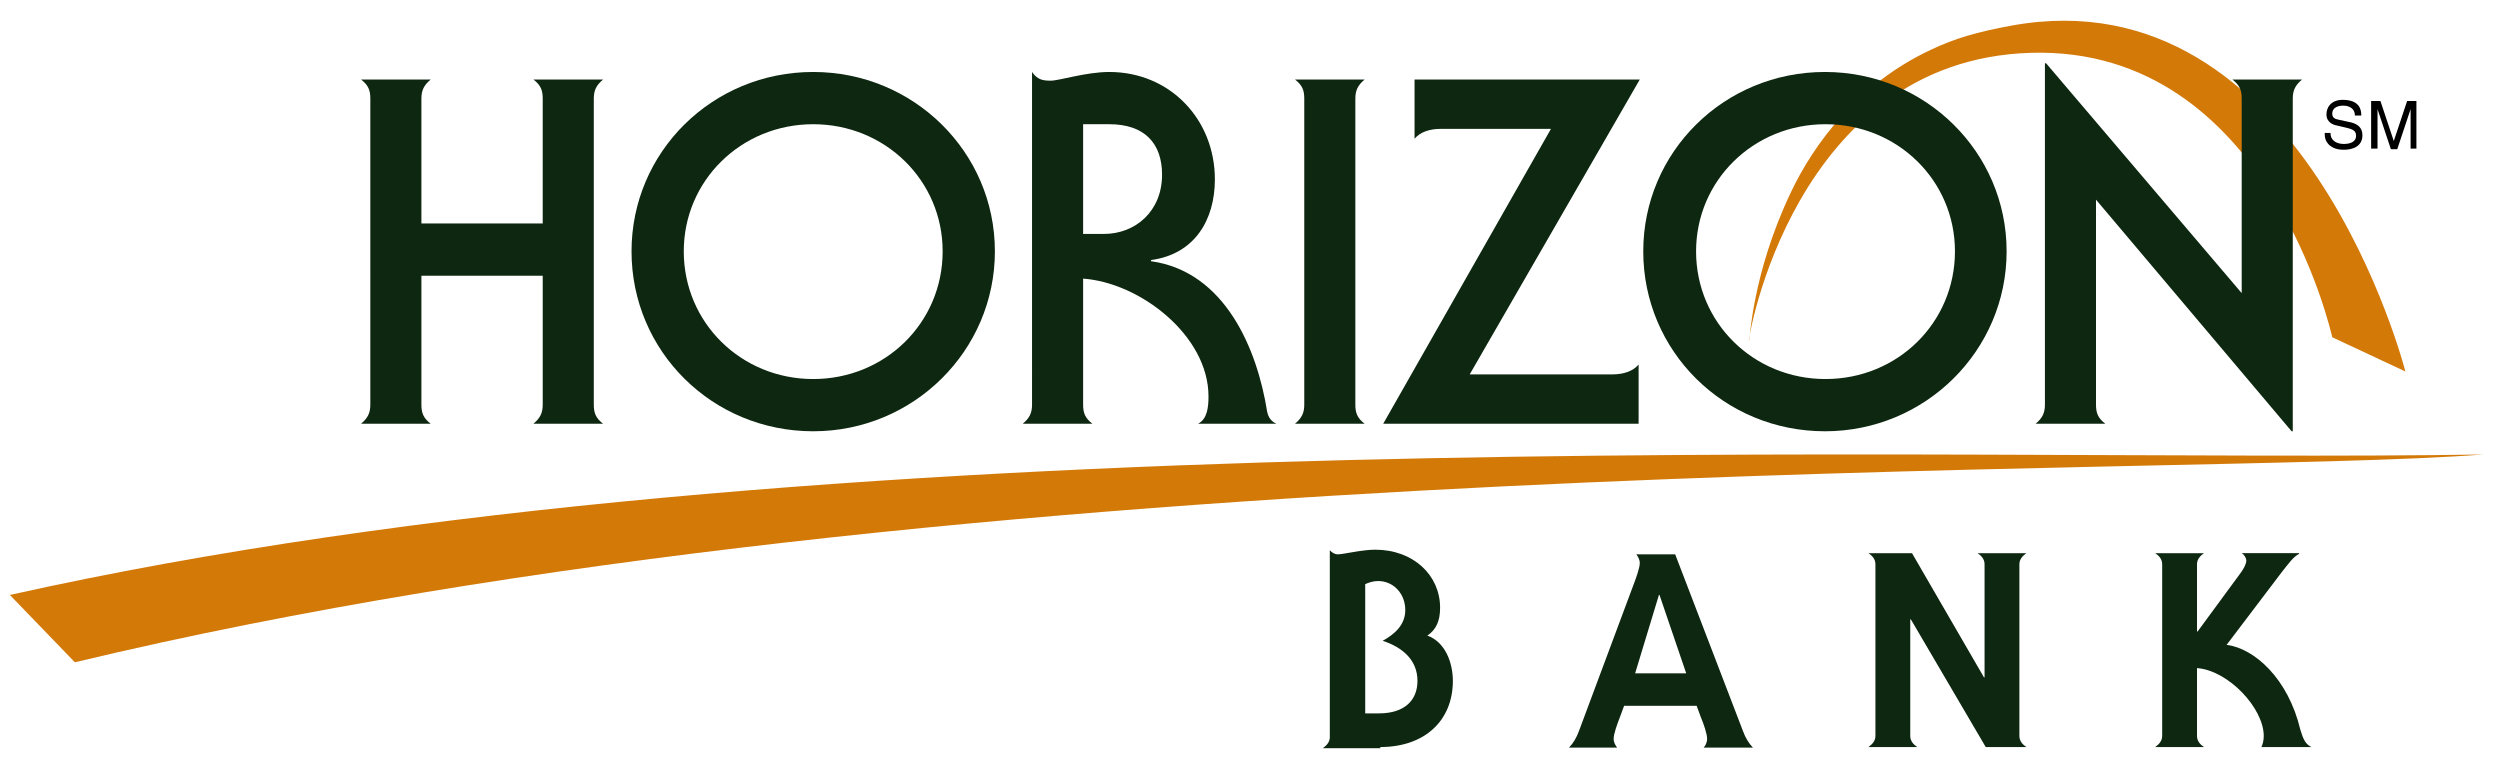 <?xml version="1.0" encoding="utf-8"?>
<!-- Generator: Adobe Illustrator 25.2.1, SVG Export Plug-In . SVG Version: 6.00 Build 0)  -->
<svg version="1.1" id="Layer_1" xmlns="http://www.w3.org/2000/svg" xmlns:xlink="http://www.w3.org/1999/xlink" x="0px" y="0px"
	 viewBox="0 0 430.7 130.9" style="enable-background:new 0 0 430.7 130.9;" xml:space="preserve">
<style type="text/css">
	.st0{fill:#D37908;}
	.st1{fill:#0D2710;}
	.st2{fill-rule:evenodd;clip-rule:evenodd;fill:#0D2710;}
</style>
<g>
	<path class="st0" d="M401.8,58.1c0,0-11-50.2-51.9-49c-41,1.2-48.9,50-48.6,49.7c0.2-0.2,0.5-11.5,7.2-25.6
		c4-8.5,11.7-18.8,24.1-24.6c4.2-2,8-3.1,14-4.2c50.3-9.1,67.8,59.6,67.8,59.6L401.8,58.1L401.8,58.1z"/>
	<path class="st1" d="M72.6,47.5v22.2c0,1.4,0.3,2.3,1.6,3.3h-12c1.2-1,1.6-1.9,1.6-3.3V17c0-1.4-0.3-2.3-1.6-3.3h12
		c-1.2,1-1.6,1.9-1.6,3.3v21.5h20.9V17c0-1.4-0.3-2.3-1.6-3.3h12c-1.2,1-1.6,1.9-1.6,3.3v52.7c0,1.4,0.3,2.3,1.6,3.3h-12
		c1.2-1,1.6-1.9,1.6-3.3V47.5H72.6L72.6,47.5z"/>
	<path class="st1" d="M140.1,74.3c-17.4,0-31.3-13.8-31.3-31c0-17.1,13.9-30.9,31.3-30.9c17.3,0,31.3,13.8,31.3,30.9
		C171.4,60.4,157.4,74.3,140.1,74.3L140.1,74.3z M117.8,43.3c0,12.3,9.9,22,22.3,22c12.4,0,22.3-9.7,22.3-22
		c0-12.2-9.9-21.9-22.3-21.9C127.7,21.4,117.8,31.1,117.8,43.3L117.8,43.3z"/>
	<path class="st1" d="M186.6,69.7c0,1.4,0.3,2.3,1.6,3.3h-12c1.2-1,1.6-1.9,1.6-3.3V12.4c0.9,1.3,1.8,1.5,3.2,1.5
		c1.5,0,6.1-1.5,10.1-1.5c10.5,0,18.2,8.2,18.2,18.5c0,7-3.5,12.9-11,13.9V45c12.8,1.8,18.3,15.2,20,25.9c0.2,1,0.7,1.7,1.6,2.1
		h-13.5c1.6-0.8,1.8-2.9,1.8-4.7c0-10.5-11.8-19.6-21.6-20.3V69.7L186.6,69.7z M186.6,40.3h3.6c5.4,0,10-3.9,10-10.2
		c0-5.4-3-8.7-9.1-8.7h-4.5V40.3L186.6,40.3z"/>
	<path class="st1" d="M224.7,17c0-1.4-0.3-2.3-1.6-3.3h12c-1.2,1-1.6,1.9-1.6,3.3v52.7c0,1.4,0.3,2.3,1.6,3.3h-12
		c1.2-1,1.6-1.9,1.6-3.3V17L224.7,17z"/>
	<path class="st1" d="M282.5,13.7l-29.3,50.8h24.6c1.8,0,3.5-0.5,4.5-1.7V73h-44l28.9-50.8h-19c-1.8,0-3.5,0.5-4.5,1.7V13.7H282.5
		L282.5,13.7z"/>
	<path class="st1" d="M314.4,74.3c-17.4,0-31.3-13.8-31.3-31c0-17.1,13.9-30.9,31.3-30.9c17.3,0,31.3,13.8,31.3,30.9
		C345.7,60.4,331.7,74.3,314.4,74.3L314.4,74.3z M292.2,43.3c0,12.3,9.9,22,22.3,22c12.4,0,22.3-9.7,22.3-22
		c0-12.2-9.9-21.9-22.3-21.9C302.1,21.4,292.2,31.1,292.2,43.3L292.2,43.3z"/>
	<path class="st1" d="M352.5,10.9l33.7,39.6V17c0-1.4-0.3-2.3-1.6-3.3h12c-1.2,1-1.6,1.9-1.6,3.3v57.3h-0.2l-33.7-39.9v35.3
		c0,1.4,0.3,2.3,1.6,3.3h-12c1.2-1,1.6-1.9,1.6-3.3V10.9H352.5L352.5,10.9z"/>
	<path class="st0" d="M1.7,102.5c139.6-31.2,332.8-22.7,426.1-24.2c-51.5,4-260.3-1.3-414.9,35.8L1.7,102.5L1.7,102.5z"/>
	<path d="M406.8,19.8c0-0.9-0.3-2.6-3.2-2.6c-2,0-2.8,1.3-2.8,2.5c0,1.4,1.2,1.8,1.7,1.9l1.7,0.4c1.3,0.3,1.7,0.6,1.7,1.4
		c0,1.2-1.3,1.4-2.1,1.4c-1,0-2.3-0.4-2.3-1.9h-1c0,0.8,0.1,1.4,0.8,2.1c0.4,0.3,1,0.8,2.5,0.8c1.4,0,3.2-0.5,3.2-2.5
		c0-1.3-0.8-1.9-1.9-2.2l-2.3-0.5c-0.5-0.1-1-0.3-1-1c0-1.2,1.2-1.4,1.9-1.4c0.9,0,2,0.4,2,1.7H406.8L406.8,19.8z"/>
	<path d="M416.3,25.6v-8.2h-1.6l-2.3,6.9h0l-2.3-6.9h-1.6v8.2h1.1v-4.8c0-0.2,0-1.3,0-2h0l2.3,6.9h1.1l2.3-6.9h0c0,0.8,0,1.8,0,2
		v4.8H416.3L416.3,25.6z"/>
	<path class="st2" d="M237.8,128.7c7.7,0,12.5-4.6,12.5-11.4c0-3.1-1.3-6.7-4.4-7.8c1.5-1,2.2-2.5,2.2-4.8c0-5.6-4.6-10-11.2-10
		c-1.1,0-2.5,0.2-3.7,0.4c-1.2,0.2-2.2,0.4-2.7,0.4c-0.6,0-1-0.3-1.4-0.7v32.2c0,0.8-0.5,1.4-1.2,1.9H237.8L237.8,128.7z
		 M235.1,100.7c0.5-0.3,1.5-0.6,2.3-0.6c2.7,0,4.7,2.2,4.7,5c0,2.6-1.9,4.2-3.9,5.3c3.4,1.1,6,3.3,6,6.9c0,3.4-2.3,5.6-6.6,5.6h-2.4
		V100.7L235.1,100.7z"/>
	<path class="st2" d="M281.7,116l4.1-13.5h0.1l4.6,13.5H281.7L281.7,116z M292.3,121.6l0.7,1.9c0.5,1.2,1.1,2.9,1.1,3.8
		c0,0.6-0.3,1.2-0.6,1.5h8.5c-0.7-0.7-1.3-1.7-1.7-2.8l-11.7-30.5h-6.7c0.3,0.4,0.6,0.9,0.6,1.5c0,0.8-0.6,2.5-1.1,3.8l-9.4,25.2
		c-0.4,1.1-1,2.1-1.7,2.8h8.3c-0.3-0.4-0.6-0.9-0.6-1.5c0-0.9,0.6-2.5,1.1-3.8l0.7-1.9H292.3L292.3,121.6z"/>
	<path class="st1" d="M342.1,128.7h7c-0.6-0.4-1.2-1-1.2-1.9V97.2c0-0.8,0.5-1.4,1.2-1.9h-8.4c0.6,0.4,1.2,1,1.2,1.9v19.5h-0.1
		l-12.4-21.4h-7.5c0.6,0.4,1.2,1,1.2,1.9v29.6c0,0.8-0.5,1.4-1.2,1.9h8.4c-0.6-0.4-1.2-1-1.2-1.9v-20.1h0.1L342.1,128.7L342.1,128.7
		z"/>
	<path class="st1" d="M398.2,128.7L398.2,128.7c-1-0.5-1.4-1.3-1.9-3c-2.1-8.8-7.9-14-12.7-14.6l9.4-12.4c1.2-1.5,2-2.7,3.1-3.3
		v-0.1h-9.9c0.5,0.3,0.8,0.9,0.8,1.3c0,0.3-0.2,1.1-1.2,2.4l-7.2,9.8h-0.1V97.2c0-0.8,0.5-1.4,1.2-1.9h-8.4c0.6,0.4,1.2,1,1.2,1.9
		v29.6c0,0.8-0.5,1.4-1.2,1.9h8.4c-0.6-0.4-1.2-1-1.2-1.9v-11.7c5.4,0.4,11.5,6.9,11.5,11.7c0,0.8-0.2,1.5-0.4,1.9H398.2
		L398.2,128.7z"/>
</g>
</svg>
